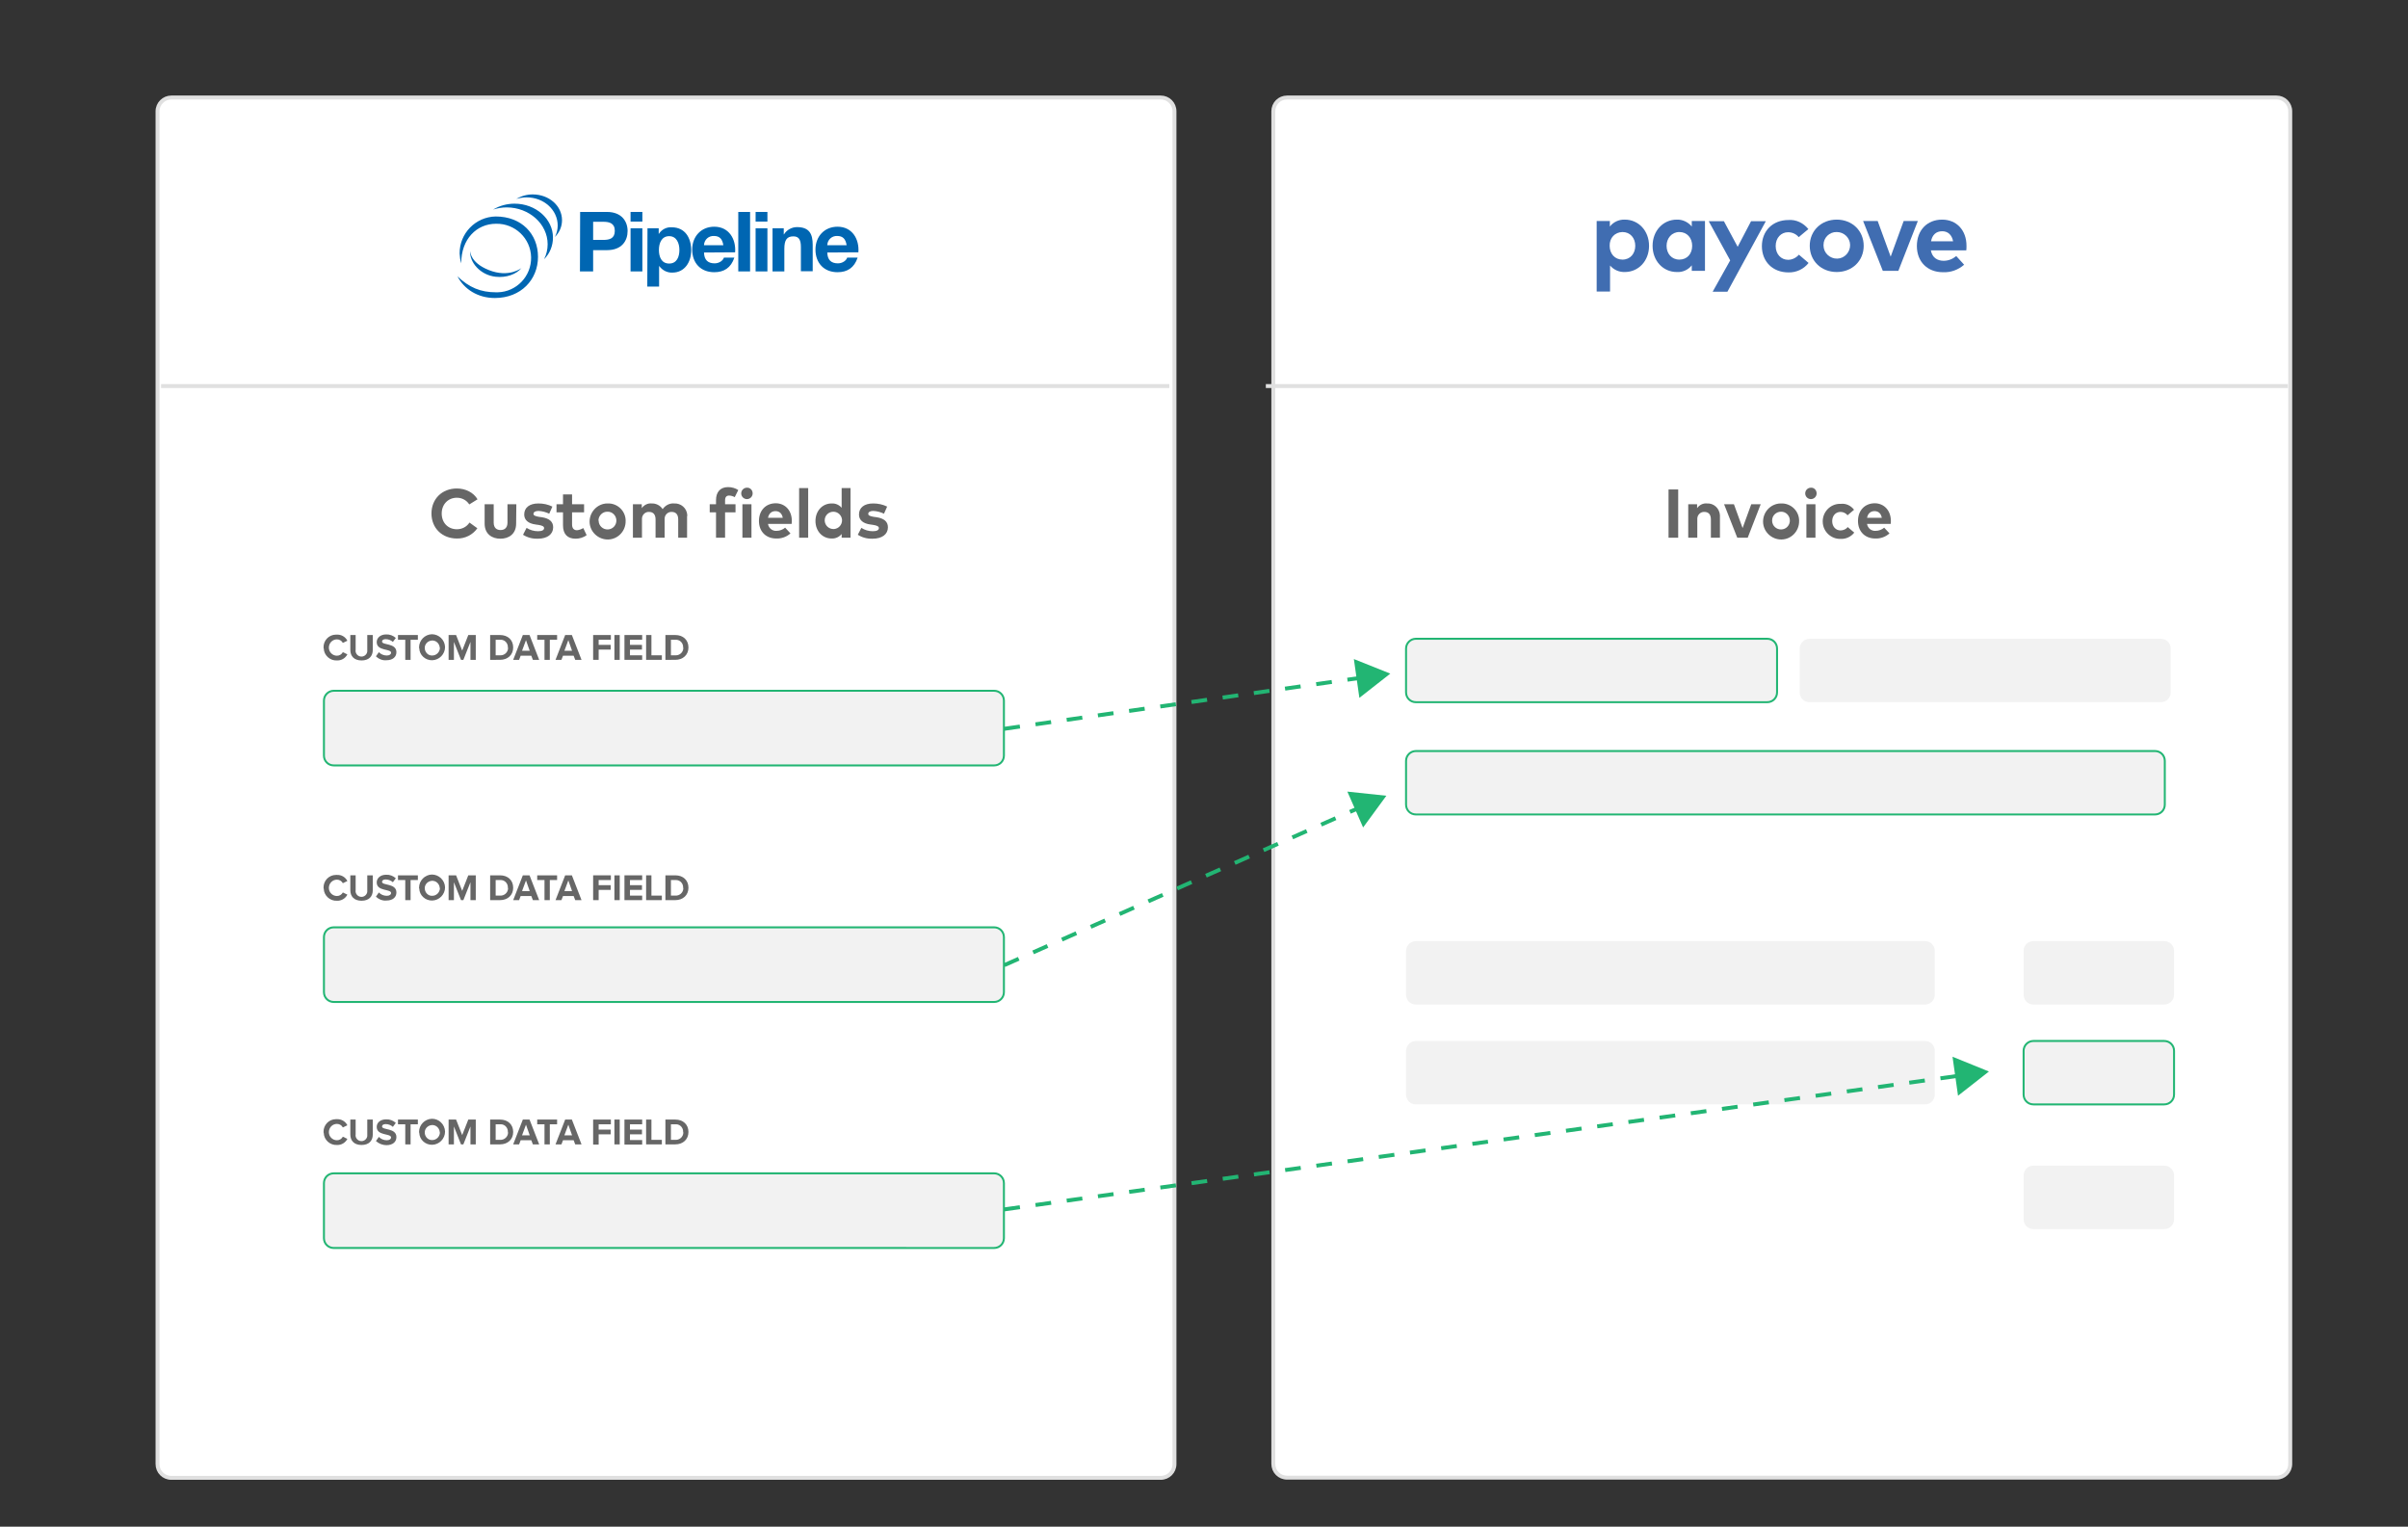 <?xml version="1.0" encoding="utf-8"?>
<!-- Generator: Adobe Illustrator 26.0.3, SVG Export Plug-In . SVG Version: 6.00 Build 0)  -->
<svg version="1.1" id="Layer_1" xmlns="http://www.w3.org/2000/svg" xmlns:xlink="http://www.w3.org/1999/xlink" x="0px" y="0px"
	 viewBox="0 0 1222.8 775.1" style="enable-background:new 0 0 1222.8 775.1;" xml:space="preserve">
<rect x="0" y="0" width="1222.8" height="775.1" fill="#333333" stroke="none"/>
<style type="text/css">
	.st0{fill:#406DB1;}
	.st1{fill:#FFFFFF;}
	.st2{fill:none;stroke:#E0E0E0;stroke-width:2;stroke-miterlimit:10;}
	.st3{fill:#666666;}
	.st4{fill:#F2F2F2;}
	.st5{fill:none;stroke:#22B573;stroke-miterlimit:10;}
	.st6{fill:none;}
	.st7{fill:none;stroke:#22B573;stroke-width:2;stroke-miterlimit:10;stroke-dasharray:8,8;}
	.st8{fill:#22B573;}
	.st9{fill:#0066B2;}
</style>
<path class="st0" d="M750,123.5c0,7-4.9,12.3-11.3,12.3c-2.6,0.1-5.2-1-6.9-3v12.1h-6.3v-33.1h6.2v2.6c1.7-2.1,4.3-3.3,7-3.2
	C745.2,111.2,750,116.4,750,123.5z M731.5,123.5c0,3.7,2.4,6.5,6,6.5s6-2.9,6-6.5s-2.3-6.5-6-6.5S731.5,119.8,731.5,123.5z"/>
<path class="st0" d="M776.4,135.2h-6.2v-2.6c-1.7,2.1-4.3,3.3-7,3.2c-6.5,0-11.3-5.3-11.3-12.3s4.9-12.3,11.3-12.3
	c2.7-0.1,5.3,1.1,7,3.2v-2.6h6.2V135.2L776.4,135.2z M758.3,123.5c0,3.6,2.3,6.5,6,6.5s6-2.8,6-6.5s-2.4-6.5-6-6.5
	S758.3,119.9,758.3,123.5L758.3,123.5z"/>
<path class="st0" d="M786.9,145H780l8.2-14.8l-10.1-18.5h7.2l6.4,12.1l6.2-12.1h6.9L786.9,145z"/>
<path class="st0" d="M824.9,115.6l-4.5,3.8c-1.2-1.5-3.1-2.3-5-2.3c-3.3,0-5.9,2.6-5.9,6.5s2.6,6.5,5.9,6.5c2,0,3.8-0.9,5.1-2.4
	l4.5,3.8c-2.3,2.9-5.8,4.5-9.4,4.4c-7.5,0-12.5-5.2-12.5-12.3s5-12.3,12.5-12.3C819.2,111,822.7,112.7,824.9,115.6z"/>
<path class="st0" d="M851,123.5c0,7.1-5.4,12.3-12.7,12.3s-12.7-5.3-12.7-12.3s5.4-12.3,12.7-12.3S851,116.4,851,123.5z
	 M832.1,123.5c0.1,3.4,3,6.1,6.5,6c3.4-0.1,6.1-3,6-6.5c-0.1-3.4-2.9-6-6.3-6c-3.4-0.1-6.2,2.6-6.3,5.9
	C832,123.1,832,123.3,832.1,123.5L832.1,123.5z"/>
<path class="st0" d="M867.2,135.2h-7.3l-9.3-23.4h6.9l6.1,16.8l6.1-16.8h6.7L867.2,135.2z"/>
<path class="st0" d="M899.3,123.5c0,0.7,0,1.4-0.1,2.1h-16.6c0.4,2.9,3,5.1,6,4.9c2.2,0,4.3-0.8,5.9-2.2l3.7,4.1
	c-2.7,2.4-6.3,3.7-10,3.6c-7.2,0-12.2-4.9-12.2-12.3s4.8-12.4,11.9-12.4C894.7,111.2,899.3,116.2,899.3,123.5z M882.6,121.3H893
	c-0.6-3-2.4-4.7-5.1-4.7C884.9,116.6,883.1,118.4,882.6,121.3L882.6,121.3z"/>
<path class="st1" d="M87,49.5h502.4c3.9,0,7,3.1,7,7v686.8c0,3.9-3.1,7-7,7H87c-3.9,0-7-3.1-7-7V56.5C80,52.6,83.2,49.5,87,49.5z"/>
<path class="st2" d="M87,49.5h502.4c3.9,0,7,3.1,7,7v686.8c0,3.9-3.1,7-7,7H87c-3.9,0-7-3.1-7-7V56.5C80,52.6,83.2,49.5,87,49.5z"/>
<path class="st1" d="M653.6,49.5H1156c3.9,0,7,3.1,7,7v686.7c0,3.9-3.1,7-7,7H653.6c-3.9,0-7-3.1-7-7V56.5
	C646.6,52.6,649.7,49.5,653.6,49.5z"/>
<path class="st2" d="M653.6,49.5H1156c3.9,0,7,3.1,7,7v686.7c0,3.9-3.1,7-7,7H653.6c-3.9,0-7-3.1-7-7V56.5
	C646.6,52.6,649.7,49.5,653.6,49.5z"/>
<path class="st3" d="M242.5,253.5l-4.2,2.6c-1.4-2.2-3.8-3.4-6.3-3.4c-4.4,0-7.7,3.3-7.7,8c0,4.9,3.4,8,7.7,8c2.6,0,5-1.2,6.4-3.4
	l4,2.9c-2.4,3.4-6.3,5.3-10.4,5.2c-7.5,0-12.9-5.3-12.9-12.7S224.5,248,232,248C236.5,248,240.5,250.1,242.5,253.5z"/>
<path class="st3" d="M262.1,265.8c0,5.4-3.8,7.7-8,7.7s-8-2.3-8-7.7V256h4.6v9.3c0,2.7,1.5,3.8,3.5,3.8c2,0,3.5-1.1,3.5-3.8V256h4.5
	L262.1,265.8L262.1,265.8z"/>
<path class="st3" d="M278.9,260.8c-1.7-0.8-3.5-1.3-5.4-1.4c-1.7,0-2.6,0.6-2.6,1.5s1.2,1.2,2.8,1.5l1.5,0.2
	c3.7,0.6,5.7,2.2,5.7,5.1c0,3.5-2.9,5.8-7.8,5.8c-2.7,0.1-5.3-0.6-7.5-2l1.8-3.5c1.7,1.1,3.7,1.7,5.8,1.7c2.1,0,3.1-0.6,3.1-1.6
	c0-0.8-0.9-1.3-2.8-1.6l-1.4-0.2c-3.9-0.5-5.9-2.3-5.9-5.1c0-3.5,2.7-5.6,7.2-5.6c2.5,0,4.9,0.5,7.1,1.6L278.9,260.8z"/>
<path class="st3" d="M296.6,260.1h-6.1v6.2c0,2.1,1.1,2.9,2.5,2.9c1.1-0.1,2.2-0.5,3.2-1.1l1.7,3.6c-1.6,1.2-3.6,1.8-5.6,1.8
	c-4.2,0-6.4-2.4-6.4-6.8v-6.6h-3.3V256h3.3v-5h4.6v5h6.1L296.6,260.1L296.6,260.1z"/>
<path class="st3" d="M317.7,264.5c0.1,5.1-3.9,9.3-8.9,9.4s-9.3-3.9-9.4-8.9s3.9-9.3,8.9-9.4c0.1,0,0.1,0,0.2,0
	c4.9-0.2,9,3.6,9.2,8.4C317.7,264.2,317.7,264.3,317.7,264.5z M304,264.5c0.1,2.5,2.2,4.4,4.7,4.3s4.4-2.2,4.3-4.7
	c-0.1-2.4-2.1-4.4-4.5-4.3c-2.4-0.1-4.5,1.9-4.6,4.3C304,264.3,304,264.4,304,264.5L304,264.5z"/>
<path class="st3" d="M348.9,262.2V273h-4.5v-9.3c0-2.5-1.2-3.8-3.3-3.8c-1.9-0.1-3.5,1.4-3.6,3.3c0,0.2,0,0.3,0,0.5v9.3h-4.6v-9.3
	c0-2.5-1.2-3.8-3.3-3.8c-1.9-0.1-3.5,1.4-3.6,3.3c0,0.2,0,0.3,0,0.5v9.3h-4.6v-17h4.5v2c1.1-1.6,3-2.6,5-2.4c2.2-0.1,4.4,1,5.6,2.9
	c1.3-1.9,3.5-3.1,5.8-2.9c3.5-0.2,6.5,2.4,6.7,5.9C349,261.7,349,261.9,348.9,262.2z"/>
<path class="st3" d="M373.5,260.1h-5.3V273h-4.6v-12.9h-3.2V256h3.2v-2.1c0-4,2.1-6.6,6.1-6.6c1.9,0,3.7,0.5,5.2,1.5l-1.8,3.6
	c-0.9-0.5-1.9-0.8-2.9-0.8c-1.3,0-2,0.8-2,2.4v2h5.3L373.5,260.1L373.5,260.1z"/>
<path class="st3" d="M382.2,250.5c0,1.6-1.3,2.9-2.9,2.9c-1.6,0-2.9-1.3-2.9-2.9c0-1.6,1.3-2.9,2.9-2.9
	C380.9,247.5,382.2,248.8,382.2,250.5C382.2,250.4,382.2,250.5,382.2,250.5z M381.6,273H377v-17h4.6L381.6,273L381.6,273z"/>
<path class="st3" d="M402.1,264.5c0,0.5-0.1,1-0.1,1.5h-12c0.3,2.1,2.2,3.7,4.4,3.5c1.6,0,3.1-0.6,4.3-1.6l2.7,2.9
	c-2,1.8-4.6,2.7-7.2,2.6c-5.2,0-8.8-3.5-8.8-8.9s3.5-9,8.6-9C398.8,255.6,402.1,259.2,402.1,264.5z M390,262.9h7.5
	c-0.4-2.2-1.7-3.4-3.7-3.4C391.7,259.5,390.4,260.8,390,262.9z"/>
<path class="st3" d="M410.4,273h-4.6v-25.2h4.6V273z"/>
<path class="st3" d="M427.4,257.8v-10h4.5V273h-4.5v-1.9c-1.2,1.5-3.1,2.4-5.1,2.3c-4.7,0-8.2-3.8-8.2-8.9s3.5-8.9,8.2-8.9
	C424.3,255.5,426.1,256.3,427.4,257.8z M418.8,264.5c0.2,2.4,2.2,4.2,4.7,4.1c2.4-0.2,4.2-2.2,4.1-4.7c-0.2-2.3-2.1-4.1-4.4-4.1
	c-2.4,0-4.4,1.9-4.4,4.3C418.8,264.3,418.8,264.4,418.8,264.5L418.8,264.5z"/>
<path class="st3" d="M448.9,260.8c-1.7-0.8-3.5-1.3-5.4-1.4c-1.7,0-2.6,0.6-2.6,1.5s1.2,1.2,2.8,1.5l1.5,0.2
	c3.7,0.6,5.7,2.2,5.7,5.1c0,3.5-2.9,5.8-7.8,5.8c-2.7,0.1-5.3-0.6-7.5-2l1.8-3.5c1.7,1.1,3.7,1.7,5.8,1.7c2.1,0,3.1-0.6,3.1-1.6
	c0-0.8-0.9-1.3-2.8-1.6l-1.4-0.2c-3.9-0.5-5.9-2.3-5.9-5.1c0-3.5,2.7-5.6,7.2-5.6c2.5,0,4.9,0.5,7.1,1.6L448.9,260.8z"/>
<path class="st3" d="M852.2,273h-4.9v-24.5h4.9V273z"/>
<path class="st3" d="M873.4,262.2V273h-4.6v-9.3c0-2.5-1.2-3.8-3.3-3.8c-1.9-0.1-3.5,1.4-3.6,3.3c0,0.2,0,0.3,0,0.5v9.3h-4.6v-17
	h4.5v2c1.1-1.6,3-2.6,5-2.4c3.5-0.2,6.4,2.5,6.6,6C873.4,261.8,873.4,262,873.4,262.2z"/>
<path class="st3" d="M887.5,273h-5.3l-6.7-17h5l4.4,12.1l4.4-12.1h4.8L887.5,273z"/>
<path class="st3" d="M913.6,264.5c0.1,5.1-3.9,9.3-8.9,9.4s-9.3-3.9-9.4-8.9c-0.1-5.1,3.9-9.3,8.9-9.4c0.1,0,0.1,0,0.2,0
	c4.9-0.2,9,3.6,9.2,8.4C913.6,264.2,913.6,264.3,913.6,264.5z M899.9,264.5c0.1,2.5,2.2,4.4,4.7,4.3s4.4-2.2,4.3-4.7
	c-0.1-2.4-2.1-4.4-4.5-4.3c-2.4,0-4.5,1.9-4.5,4.4C899.9,264.3,899.9,264.4,899.9,264.5z"/>
<path class="st3" d="M922.5,250.5c0,1.6-1.3,2.9-2.9,2.9c-1.6,0-2.9-1.3-2.9-2.9c0-1.6,1.3-2.9,2.9-2.9
	C921.2,247.5,922.5,248.8,922.5,250.5C922.5,250.4,922.5,250.5,922.5,250.5z M921.9,273h-4.6v-17h4.6V273z"/>
<path class="st3" d="M941.5,258.8l-3.3,2.8c-0.9-1.1-2.2-1.7-3.6-1.7c-2.4,0-4.2,1.9-4.2,4.7s1.9,4.7,4.2,4.7c1.4,0,2.8-0.6,3.7-1.7
	l3.3,2.8c-1.6,2.1-4.2,3.3-6.8,3.2c-4.9,0.2-9.1-3.7-9.2-8.6c-0.2-4.9,3.7-9.1,8.6-9.2c0.2,0,0.4,0,0.6,0
	C937.4,255.5,939.9,256.7,941.5,258.8z"/>
<path class="st3" d="M960.2,264.5c0,0.5,0,1-0.1,1.5h-12c0.3,2.1,2.2,3.7,4.4,3.5c1.6,0,3.1-0.6,4.3-1.6l2.7,2.9
	c-2,1.8-4.6,2.7-7.2,2.6c-5.2,0-8.8-3.5-8.8-8.9s3.5-9,8.6-9C956.8,255.6,960.2,259.2,960.2,264.5z M948.1,262.9h7.5
	c-0.4-2.2-1.7-3.4-3.7-3.4C949.8,259.5,948.5,260.8,948.1,262.9L948.1,262.9z"/>
<path class="st4" d="M169.5,350.7h335.3c2.8,0,5,2.2,5,5v27.9c0,2.8-2.2,5-5,5H169.5c-2.8,0-5-2.2-5-5v-27.9
	C164.5,353,166.7,350.7,169.5,350.7z"/>
<path class="st5" d="M169.5,350.7h335.3c2.8,0,5,2.2,5,5v27.9c0,2.8-2.2,5-5,5H169.5c-2.8,0-5-2.2-5-5v-27.9
	C164.5,353,166.7,350.7,169.5,350.7z"/>
<path class="st4" d="M169.5,595.7h335.3c2.8,0,5,2.2,5,5v27.9c0,2.8-2.2,5-5,5H169.5c-2.8,0-5-2.2-5-5v-27.9
	C164.5,597.9,166.7,595.7,169.5,595.7z"/>
<path class="st5" d="M169.5,595.7h335.3c2.8,0,5,2.2,5,5v27.9c0,2.8-2.2,5-5,5H169.5c-2.8,0-5-2.2-5-5v-27.9
	C164.5,597.9,166.7,595.7,169.5,595.7z"/>
<path class="st4" d="M169.5,470.8h335.3c2.8,0,5,2.2,5,5v27.9c0,2.8-2.2,5-5,5H169.5c-2.8,0-5-2.2-5-5v-27.9
	C164.5,473,166.7,470.8,169.5,470.8z"/>
<path class="st5" d="M169.5,470.8h335.3c2.8,0,5,2.2,5,5v27.9c0,2.8-2.2,5-5,5H169.5c-2.8,0-5-2.2-5-5v-27.9
	C164.5,473,166.7,470.8,169.5,470.8z"/>
<path class="st4" d="M719,324.3h178.4c2.8,0,5,2.2,5,5v22.2c0,2.8-2.2,5-5,5H719c-2.8,0-5-2.2-5-5v-22.2
	C714,326.5,716.3,324.3,719,324.3z"/>
<path class="st5" d="M719,324.3h178.4c2.8,0,5,2.2,5,5v22.2c0,2.8-2.2,5-5,5H719c-2.8,0-5-2.2-5-5v-22.2
	C714,326.5,716.3,324.3,719,324.3z"/>
<path class="st4" d="M719,381.3h375.3c2.8,0,5,2.2,5,5v22.2c0,2.8-2.2,5-5,5H719c-2.8,0-5-2.2-5-5v-22.2
	C714,383.5,716.3,381.3,719,381.3z"/>
<path class="st5" d="M719,381.3h375.3c2.8,0,5,2.2,5,5v22.2c0,2.8-2.2,5-5,5H719c-2.8,0-5-2.2-5-5v-22.2
	C714,383.5,716.3,381.3,719,381.3z"/>
<path class="st4" d="M918.9,324.3h178.4c2.8,0,5,2.2,5,5v22.2c0,2.8-2.2,5-5,5H918.9c-2.8,0-5-2.2-5-5v-22.2
	C913.9,326.5,916.2,324.3,918.9,324.3z"/>
<path class="st4" d="M1032.6,477.8h66.4c2.8,0,5,2.2,5,5V505c0,2.8-2.2,5-5,5h-66.4c-2.8,0-5-2.2-5-5v-22.2
	C1027.6,480,1029.8,477.8,1032.6,477.8z"/>
<path class="st4" d="M1032.6,528.5h66.4c2.8,0,5,2.2,5,5v22.2c0,2.8-2.2,5-5,5h-66.4c-2.8,0-5-2.2-5-5v-22.2
	C1027.6,530.8,1029.8,528.5,1032.6,528.5z"/>
<path class="st5" d="M1032.6,528.5h66.4c2.8,0,5,2.2,5,5v22.2c0,2.8-2.2,5-5,5h-66.4c-2.8,0-5-2.2-5-5v-22.2
	C1027.6,530.8,1029.8,528.5,1032.6,528.5z"/>
<path class="st4" d="M1032.6,591.8h66.4c2.8,0,5,2.2,5,5V619c0,2.8-2.2,5-5,5h-66.4c-2.8,0-5-2.2-5-5v-22.2
	C1027.6,594,1029.8,591.8,1032.6,591.8z"/>
<path class="st4" d="M719,477.8h258.5c2.8,0,5,2.2,5,5V505c0,2.8-2.2,5-5,5H719c-2.8,0-5-2.2-5-5v-22.2
	C714,480,716.3,477.8,719,477.8z"/>
<path class="st4" d="M719,528.5h258.5c2.8,0,5,2.2,5,5v22.2c0,2.8-2.2,5-5,5H719c-2.8,0-5-2.2-5-5v-22.2
	C714,530.8,716.3,528.5,719,528.5z"/>
<line class="st2" x1="593.8" y1="196" x2="81.8" y2="196"/>
<line class="st2" x1="1161.8" y1="196" x2="642.8" y2="196"/>
<polygon class="st6" points="455.9,44.7 456,51.6 462.8,51.2 462.7,44.6 "/>
<path class="st6" d="M455.3,64c0,0,0,0.4,0.1,1.1c0.1,0.8,0.2,1.6,0.3,2.3l0.7,3.4l6.7-1.3l-0.7-3.2c-0.2-0.7-0.3-1.5-0.3-2.2
	c-0.1-0.6-0.1-1-0.1-1L455.3,64z"/>
<path class="st0" d="M837.4,124.8c0,7.6-5.3,13.3-12.3,13.3c-2.9,0.1-5.6-1.1-7.5-3.3V148h-6.8v-35.8h6.7v2.8
	c1.8-2.3,4.6-3.6,7.6-3.5C832.1,111.5,837.4,117.2,837.4,124.8z M817.4,124.8c0,4,2.6,7,6.5,7c4,0,6.5-3.1,6.5-7s-2.5-7-6.5-7
	C820,117.9,817.3,120.8,817.4,124.8L817.4,124.8z"/>
<path class="st0" d="M865.8,137.5h-6.7v-2.8c-1.8,2.3-4.7,3.6-7.6,3.4c-7,0-12.3-5.7-12.3-13.3s5.3-13.3,12.3-13.3
	c2.9-0.1,5.7,1.2,7.6,3.5v-2.8h6.7V137.5L865.8,137.5z M846.3,124.8c0,3.9,2.5,7,6.5,7s6.5-3,6.5-7s-2.6-7-6.5-7
	S846.3,121,846.3,124.8z"/>
<path class="st0" d="M877.2,148.1h-7.5l8.9-15.9l-10.9-19.9h7.7l7,13l6.8-13h7.5L877.2,148.1z"/>
<path class="st0" d="M918.3,116.3l-4.9,4.1c-1.3-1.6-3.3-2.5-5.4-2.5c-3.5,0-6.3,2.8-6.3,7s2.8,7,6.3,7c2.1,0,4.1-1,5.5-2.6l4.9,4.2
	c-2.4,3.1-6.2,4.9-10.2,4.8c-8.1,0-13.5-5.6-13.5-13.3s5.4-13.3,13.5-13.3C912.1,111.4,915.8,113.2,918.3,116.3z"/>
<path class="st0" d="M946.4,124.8c0,7.6-5.8,13.3-13.7,13.3s-13.7-5.7-13.7-13.3s5.8-13.3,13.7-13.3S946.4,117.2,946.4,124.8z
	 M926,124.8c0.1,3.7,3.3,6.6,7,6.5c3.7-0.1,6.6-3.3,6.5-7c-0.1-3.6-3.1-6.5-6.8-6.5c-3.7-0.1-6.7,2.9-6.7,6.5
	C926,124.5,926,124.7,926,124.8L926,124.8z"/>
<path class="st0" d="M964,137.5h-7.9l-10-25.3h7.4l6.6,18.1l6.6-18.1h7.2L964,137.5z"/>
<path class="st0" d="M998.6,124.8c0,0.8,0,1.5-0.1,2.3h-18c0.7,3.7,3.3,5.3,6.5,5.3c2.4,0,4.6-0.9,6.4-2.4l4,4.4
	c-3,2.6-6.8,4-10.8,3.8c-7.8,0-13.2-5.3-13.2-13.3s5.2-13.4,12.8-13.4C993.6,111.5,998.6,116.9,998.6,124.8z M980.6,122.5h11.2
	c-0.6-3.2-2.6-5.1-5.5-5.1C983.1,117.4,981.2,119.3,980.6,122.5L980.6,122.5z"/>
<line class="st7" x1="510" y1="370" x2="691.8" y2="344"/>
<polygon class="st8" points="690.3,354.3 706,342 687.5,334.6 "/>
<line class="st7" x1="510" y1="490" x2="690.9" y2="409.8"/>
<polygon class="st8" points="692.2,420.1 704,404 684.2,401.9 "/>
<line class="st7" x1="510" y1="614" x2="995.8" y2="546"/>
<polygon class="st8" points="994.3,556.3 1010,544 991.5,536.5 "/>
<path class="st3" d="M164.3,328.7c-0.1-3.5,2.7-6.5,6.3-6.5c0.2,0,0.3,0,0.5,0c2.2-0.1,4.3,1.1,5.3,3.1l-2.3,1.1
	c-0.6-1.1-1.7-1.8-3-1.8c-2.3,0-4.1,1.9-4.1,4.2c0,2.3,1.9,4.1,4.1,4.1c1.3,0,2.4-0.7,3-1.8l2.3,1.1c-1,2-3.1,3.2-5.3,3.1
	c-3.5,0.2-6.6-2.6-6.7-6.1C164.3,329,164.3,328.9,164.3,328.7z"/>
<path class="st3" d="M177.9,330v-7.6h2.7v7.5c-0.3,1.6,0.9,3.2,2.5,3.4c1.6,0.3,3.2-0.9,3.4-2.5c0-0.3,0-0.6,0-0.9v-7.5h2.8v7.6
	c0,3.1-1.9,5.3-5.7,5.3S177.9,333.1,177.9,330z"/>
<path class="st3" d="M190.9,333.2l1.5-2.1c1,1.1,2.5,1.7,4,1.7c1.5,0,2.2-0.7,2.2-1.4c0-2.2-7.3-0.7-7.3-5.4c0-2.1,1.8-3.9,4.8-3.9
	c1.8-0.1,3.6,0.6,4.9,1.8l-1.5,2c-1-0.9-2.3-1.4-3.7-1.4c-1.1,0-1.8,0.5-1.8,1.2c0,2,7.3,0.6,7.3,5.4c0,2.3-1.7,4.1-5.1,4.1
	C194.3,335.4,192.3,334.6,190.9,333.2z"/>
<path class="st3" d="M205.8,335v-10.2h-3.7v-2.4h10.1v2.4h-3.7V335H205.8z"/>
<path class="st3" d="M212.8,328.7c0-3.6,2.9-6.6,6.5-6.7c3.6,0,6.6,2.9,6.7,6.5c0,3.6-2.9,6.6-6.5,6.7c0,0,0,0,0,0
	c-3.5,0.1-6.5-2.6-6.6-6.1C212.8,329,212.8,328.9,212.8,328.7z M223.3,328.7c-0.2-2.1-2-3.7-4.1-3.5c-2.1,0.2-3.7,2-3.5,4.1
	c0.2,2,1.8,3.6,3.8,3.5c2.1,0,3.8-1.7,3.9-3.8C223.3,329,223.3,328.8,223.3,328.7L223.3,328.7z"/>
<path class="st3" d="M238.9,335v-9.1l-3.6,9.1h-1.2l-3.6-9.1v9.1h-2.7v-12.6h3.8l3.1,7.9l3.1-7.9h3.8V335H238.9z"/>
<path class="st3" d="M248.9,335v-12.6h5c4,0,6.7,2.5,6.7,6.3s-2.8,6.3-6.7,6.3L248.9,335L248.9,335z M257.9,328.7
	c0.1-2-1.4-3.8-3.4-3.9c-0.2,0-0.3,0-0.5,0h-2.3v7.9h2.3c2.1,0.1,3.9-1.5,4-3.6C257.9,328.9,257.9,328.8,257.9,328.7L257.9,328.7z"
	/>
<path class="st3" d="M270.6,335l-0.8-2.1h-5.4l-0.8,2.1h-3l4.9-12.6h3.4l4.9,12.6H270.6L270.6,335z M267.1,325l-2,5.4h3.9L267.1,325
	z"/>
<path class="st3" d="M276.5,335v-10.2h-3.7v-2.4h10.1v2.4h-3.7V335H276.5z"/>
<path class="st3" d="M292.1,335l-0.8-2.1h-5.4l-0.8,2.1h-3l4.9-12.6h3.4l4.9,12.6H292.1z M288.6,325l-2,5.4h3.9L288.6,325z"/>
<path class="st3" d="M301.2,335v-12.6h9v2.4h-6.2v2.6h6.1v2.4h-6.1v5.2H301.2L301.2,335z"/>
<path class="st3" d="M312,335v-12.6h2.7V335H312z"/>
<path class="st3" d="M317.1,335v-12.6h9v2.4h-6.2v2.6h6.1v2.4h-6.1v2.9h6.2v2.3H317.1L317.1,335z"/>
<path class="st3" d="M328.1,335v-12.6h2.7v10.3h5.3v2.3H328.1z"/>
<path class="st3" d="M337.9,335v-12.6h5c4,0,6.7,2.5,6.7,6.3s-2.8,6.3-6.7,6.3L337.9,335L337.9,335z M346.9,328.7
	c0.1-2-1.4-3.8-3.4-3.9c-0.2,0-0.3,0-0.5,0h-2.3v7.9h2.3c2.1,0.1,3.9-1.5,4-3.6C346.9,328.9,346.9,328.8,346.9,328.7L346.9,328.7z"
	/>
<path class="st3" d="M164.3,450.7c-0.1-3.5,2.7-6.5,6.3-6.5c0.2,0,0.3,0,0.5,0c2.2-0.1,4.3,1.1,5.3,3.1l-2.3,1.1
	c-0.6-1.1-1.7-1.8-3-1.8c-2.3,0-4.1,1.9-4.1,4.2c0,2.3,1.9,4.1,4.1,4.1c1.3,0,2.4-0.7,3-1.8l2.3,1.1c-1,2-3.1,3.2-5.3,3.1
	c-3.5,0.2-6.6-2.6-6.7-6.1C164.3,451,164.3,450.9,164.3,450.7z"/>
<path class="st3" d="M177.9,452v-7.6h2.7v7.5c-0.3,1.6,0.9,3.2,2.5,3.4c1.6,0.3,3.2-0.9,3.4-2.5c0-0.3,0-0.6,0-0.9v-7.5h2.8v7.6
	c0,3.1-1.9,5.3-5.7,5.3S177.9,455.1,177.9,452z"/>
<path class="st3" d="M190.9,455.2l1.5-2.1c1,1.1,2.5,1.7,4,1.7c1.5,0,2.2-0.7,2.2-1.4c0-2.2-7.3-0.7-7.3-5.4c0-2.1,1.8-3.9,4.8-3.9
	c1.8-0.1,3.6,0.6,4.9,1.8l-1.5,2c-1-0.9-2.3-1.4-3.7-1.4c-1.1,0-1.8,0.5-1.8,1.2c0,2,7.3,0.6,7.3,5.4c0,2.3-1.7,4.1-5.1,4.1
	C194.3,457.4,192.3,456.6,190.9,455.2z"/>
<path class="st3" d="M205.8,457v-10.2h-3.7v-2.4h10.1v2.4h-3.7V457H205.8z"/>
<path class="st3" d="M212.8,450.7c0-3.6,2.9-6.6,6.5-6.7c3.6,0,6.6,2.9,6.7,6.5c0,3.6-2.9,6.6-6.5,6.7c0,0,0,0,0,0
	c-3.5,0.1-6.5-2.6-6.6-6.1C212.8,451,212.8,450.9,212.8,450.7z M223.3,450.7c-0.2-2.1-2-3.7-4.1-3.5c-2.1,0.2-3.7,2-3.5,4.1
	c0.2,2,1.8,3.6,3.8,3.5c2.1,0,3.8-1.7,3.9-3.8C223.3,451,223.3,450.8,223.3,450.7L223.3,450.7z"/>
<path class="st3" d="M238.9,457v-9.1l-3.6,9.1h-1.2l-3.6-9.1v9.1h-2.7v-12.6h3.8l3.1,7.9l3.1-7.9h3.8V457H238.9z"/>
<path class="st3" d="M248.9,457v-12.6h5c4,0,6.7,2.5,6.7,6.3s-2.8,6.3-6.7,6.3L248.9,457L248.9,457z M257.9,450.7
	c0.1-2-1.4-3.8-3.4-3.9c-0.2,0-0.3,0-0.5,0h-2.3v7.9h2.3c2.1,0.1,3.9-1.5,4-3.6C257.9,450.9,257.9,450.8,257.9,450.7L257.9,450.7z"
	/>
<path class="st3" d="M270.6,457l-0.8-2.1h-5.4l-0.8,2.1h-3l4.9-12.6h3.4l4.9,12.6H270.6L270.6,457z M267.1,447l-2,5.4h3.9L267.1,447
	z"/>
<path class="st3" d="M276.5,457v-10.2h-3.7v-2.4h10.1v2.4h-3.7V457H276.5z"/>
<path class="st3" d="M292.1,457l-0.8-2.1h-5.4l-0.8,2.1h-3l4.9-12.6h3.4l4.9,12.6H292.1z M288.6,447l-2,5.4h3.9L288.6,447z"/>
<path class="st3" d="M301.2,457v-12.6h9v2.4h-6.2v2.6h6.1v2.4h-6.1v5.2H301.2L301.2,457z"/>
<path class="st3" d="M312,457v-12.6h2.7V457H312z"/>
<path class="st3" d="M317.1,457v-12.6h9v2.4h-6.2v2.6h6.1v2.4h-6.1v2.9h6.2v2.3H317.1L317.1,457z"/>
<path class="st3" d="M328.1,457v-12.6h2.7v10.3h5.3v2.3H328.1z"/>
<path class="st3" d="M337.9,457v-12.6h5c4,0,6.7,2.5,6.7,6.3s-2.8,6.3-6.7,6.3L337.9,457L337.9,457z M346.9,450.7
	c0.1-2-1.4-3.8-3.4-3.9c-0.2,0-0.3,0-0.5,0h-2.3v7.9h2.3c2.1,0.1,3.9-1.5,4-3.6C346.9,450.9,346.9,450.8,346.9,450.7L346.9,450.7z"
	/>
<path class="st3" d="M164.3,574.7c-0.1-3.5,2.7-6.5,6.3-6.5c0.2,0,0.3,0,0.5,0c2.2-0.1,4.3,1.1,5.3,3.1l-2.3,1.1
	c-0.6-1.1-1.7-1.8-3-1.8c-2.3,0-4.1,1.9-4.1,4.2c0,2.3,1.9,4.1,4.1,4.1c1.3,0,2.4-0.7,3-1.8l2.3,1.1c-1,2-3.1,3.2-5.3,3.1
	c-3.5,0.2-6.6-2.6-6.7-6.1C164.3,575,164.3,574.9,164.3,574.7z"/>
<path class="st3" d="M177.9,576v-7.6h2.7v7.5c-0.3,1.6,0.9,3.2,2.5,3.4c1.6,0.3,3.2-0.9,3.4-2.5c0-0.3,0-0.6,0-0.9v-7.5h2.8v7.6
	c0,3.1-1.9,5.3-5.7,5.3S177.9,579.1,177.9,576z"/>
<path class="st3" d="M190.9,579.3l1.5-2.1c1,1.1,2.5,1.7,4,1.7c1.5,0,2.2-0.7,2.2-1.4c0-2.2-7.3-0.7-7.3-5.4c0-2.1,1.8-3.8,4.8-3.8
	c1.8-0.1,3.6,0.6,4.9,1.8l-1.5,2c-1-0.9-2.3-1.4-3.7-1.4c-1.1,0-1.8,0.5-1.8,1.2c0,2,7.3,0.6,7.3,5.4c0,2.3-1.7,4.1-5.1,4.1
	C194.3,581.4,192.3,580.6,190.9,579.3z"/>
<path class="st3" d="M205.8,581v-10.2h-3.7v-2.4h10.1v2.4h-3.7V581H205.8z"/>
<path class="st3" d="M212.8,574.7c0-3.6,2.9-6.6,6.5-6.7s6.6,2.9,6.7,6.5c0,3.6-2.9,6.6-6.5,6.7c0,0,0,0,0,0
	c-3.5,0.1-6.5-2.6-6.6-6.1C212.8,575,212.8,574.9,212.8,574.7z M223.3,574.7c-0.2-2.1-2-3.7-4.1-3.5s-3.7,2-3.5,4.1
	c0.2,2,1.8,3.6,3.8,3.5c2.1,0,3.8-1.7,3.9-3.8C223.3,575,223.3,574.9,223.3,574.7L223.3,574.7z"/>
<path class="st3" d="M238.9,581v-9.1l-3.6,9.1h-1.2l-3.6-9.1v9.1h-2.7v-12.6h3.8l3.1,7.9l3.1-7.9h3.8V581H238.9z"/>
<path class="st3" d="M248.9,581v-12.6h5c4,0,6.7,2.5,6.7,6.3s-2.8,6.3-6.7,6.3L248.9,581L248.9,581z M257.9,574.7
	c0.1-2-1.4-3.8-3.4-3.9c-0.2,0-0.3,0-0.5,0h-2.3v7.9h2.3c2.1,0.1,3.9-1.5,4-3.6C257.9,574.9,257.9,574.8,257.9,574.7L257.9,574.7z"
	/>
<path class="st3" d="M270.6,581l-0.8-2.1h-5.4l-0.8,2.1h-3l4.9-12.6h3.4l4.9,12.6H270.6L270.6,581z M267.1,571l-2,5.4h3.9L267.1,571
	z"/>
<path class="st3" d="M276.5,581v-10.2h-3.7v-2.4h10.1v2.4h-3.7V581H276.5z"/>
<path class="st3" d="M292.1,581l-0.8-2.1h-5.4l-0.8,2.1h-3l4.9-12.6h3.4l4.9,12.6H292.1z M288.6,571l-2,5.4h3.9L288.6,571z"/>
<path class="st3" d="M301.2,581v-12.6h9v2.4h-6.2v2.7h6.1v2.4h-6.1v5.2H301.2L301.2,581z"/>
<path class="st3" d="M312,581v-12.6h2.7V581H312z"/>
<path class="st3" d="M317.1,581v-12.6h9v2.4h-6.2v2.7h6.1v2.4h-6.1v2.9h6.2v2.3H317.1L317.1,581z"/>
<path class="st3" d="M328.1,581v-12.6h2.7v10.3h5.3v2.3H328.1z"/>
<path class="st3" d="M337.9,581v-12.6h5c4,0,6.7,2.5,6.7,6.3s-2.8,6.3-6.7,6.3L337.9,581L337.9,581z M346.9,574.7
	c0.1-2-1.4-3.8-3.4-3.9c-0.2,0-0.3,0-0.5,0h-2.3v7.9h2.3c2.1,0.1,3.9-1.5,4-3.6C346.9,574.9,346.9,574.8,346.9,574.7L346.9,574.7z"
	/>
<path class="st9" d="M294.6,107.6h13.6c7.5,0,10.5,4.8,10.5,9.7s-2.9,9.7-10.5,9.7h-7v10.8h-6.7L294.6,107.6L294.6,107.6
	L294.6,107.6z M301.2,121.8h5.2c3.1,0,5.8-0.7,5.8-4.6s-2.8-4.6-5.8-4.6h-5.2L301.2,121.8L301.2,121.8z"/>
<path class="st9" d="M326.2,112.5h-6v-4.9h6V112.5z M320.2,115.9h6v21.9h-6V115.9L320.2,115.9z"/>
<path class="st9" d="M328.8,115.9h5.7v2.8h0.1c1.4-2.2,3.9-3.5,6.5-3.3c6.9,0,9.9,5.5,9.9,11.7c0,5.8-3.2,11.3-9.6,11.3
	c-2.6,0.1-5.1-1.2-6.6-3.3h-0.1v10.4h-6L328.8,115.9L328.8,115.9L328.8,115.9z M345,126.9c0-3.4-1.4-7-5.2-7s-5.2,3.5-5.2,7
	c0,3.5,1.3,6.9,5.2,6.9S345,130.4,345,126.9L345,126.9z"/>
<path class="st9" d="M357.5,128.2c0.1,3.8,2,5.5,5.4,5.5c2.4,0,4.3-1.5,4.7-2.9h5.3c-1.7,5.2-5.3,7.4-10.2,7.4
	c-6.9,0-11.2-4.7-11.2-11.5c0-6.6,4.5-11.6,11.2-11.6c7.5,0,11.1,6.3,10.6,13L357.5,128.2L357.5,128.2L357.5,128.2L357.5,128.2z
	 M367.3,124.4c-0.5-3.1-1.9-4.6-4.8-4.6c-2.6-0.1-4.8,1.8-5,4.5c0,0.1,0,0.1,0,0.2H367.3L367.3,124.4z"/>
<path class="st9" d="M374.9,107.6h6v30.2h-6C374.9,137.8,374.9,107.6,374.9,107.6z"/>
<path class="st9" d="M389.7,112.5h-6v-4.9h6V112.5z M383.7,115.9h6v21.9h-6V115.9z"/>
<path class="st9" d="M392.3,115.9h5.7v3.1h0.1c1.4-2.3,4-3.7,6.6-3.7c6.4,0,8,3.6,8,9v13.4h-6v-12.3c0-3.6-1-5.4-3.8-5.4
	c-3.3,0-4.6,1.8-4.6,6.3v11.5h-6L392.3,115.9L392.3,115.9L392.3,115.9z"/>
<path class="st9" d="M420.1,128.2c0.1,3.8,2,5.5,5.4,5.5c2.4,0,4.3-1.5,4.7-2.9h5.3c-1.7,5.2-5.3,7.4-10.2,7.4
	c-6.9,0-11.2-4.7-11.2-11.5c0-6.6,4.5-11.6,11.2-11.6c7.5,0,11.1,6.3,10.6,13L420.1,128.2L420.1,128.2L420.1,128.2L420.1,128.2z
	 M429.9,124.4c-0.5-3.1-1.9-4.6-4.8-4.6c-2.6-0.1-4.8,1.8-5,4.5c0,0.1,0,0.1,0,0.2H429.9L429.9,124.4z"/>
<path class="st9" d="M234.2,133.7c0-12.4,7.9-20.1,17.7-20.1c9.6-0.2,17.6,7.4,17.8,17s-7.4,17.6-17,17.8c-0.3,0-0.6,0-0.8,0
	c-7.8,0-13.6-2.4-19.6-8.1c3.4,6.5,10.3,11,19,11c13.2,0,21.9-9.3,21.9-20.9s-8.3-20.5-21.5-20.5c-10.2,0.2-18.4,8.6-18.3,18.8
	C233.5,130.4,233.7,132.1,234.2,133.7z"/>
<path class="st9" d="M264.8,136.1c-2.7,3.2-7.7,5-13.1,4.4c-7.8-0.8-13.5-7.5-12.9-13.2c0,0-0.4,5.9,9.4,9.8
	C258.4,141.2,264.8,136.1,264.8,136.1z"/>
<path class="st9" d="M280.8,120.6c0-9.5-8.8-17.2-19.5-17.2c-3.8,0-7.6,1-10.9,3c2.2-0.7,4.5-1.1,6.9-1.1c11.4,0,20.8,8.4,20.8,18.7
	c0,2.6-0.6,5.2-1.8,7.6C279.2,128.7,280.8,124.8,280.8,120.6z"/>
<path class="st9" d="M285.4,111.8c0-7.3-6.6-13.1-14.9-13.1c-2.9,0-5.8,0.8-8.3,2.3c1.7-0.5,3.5-0.8,5.2-0.8
	c8.8,0,15.8,6.4,15.8,14.3c0,2-0.5,4-1.4,5.8C284.1,118,285.4,115,285.4,111.8z"/>
</svg>
